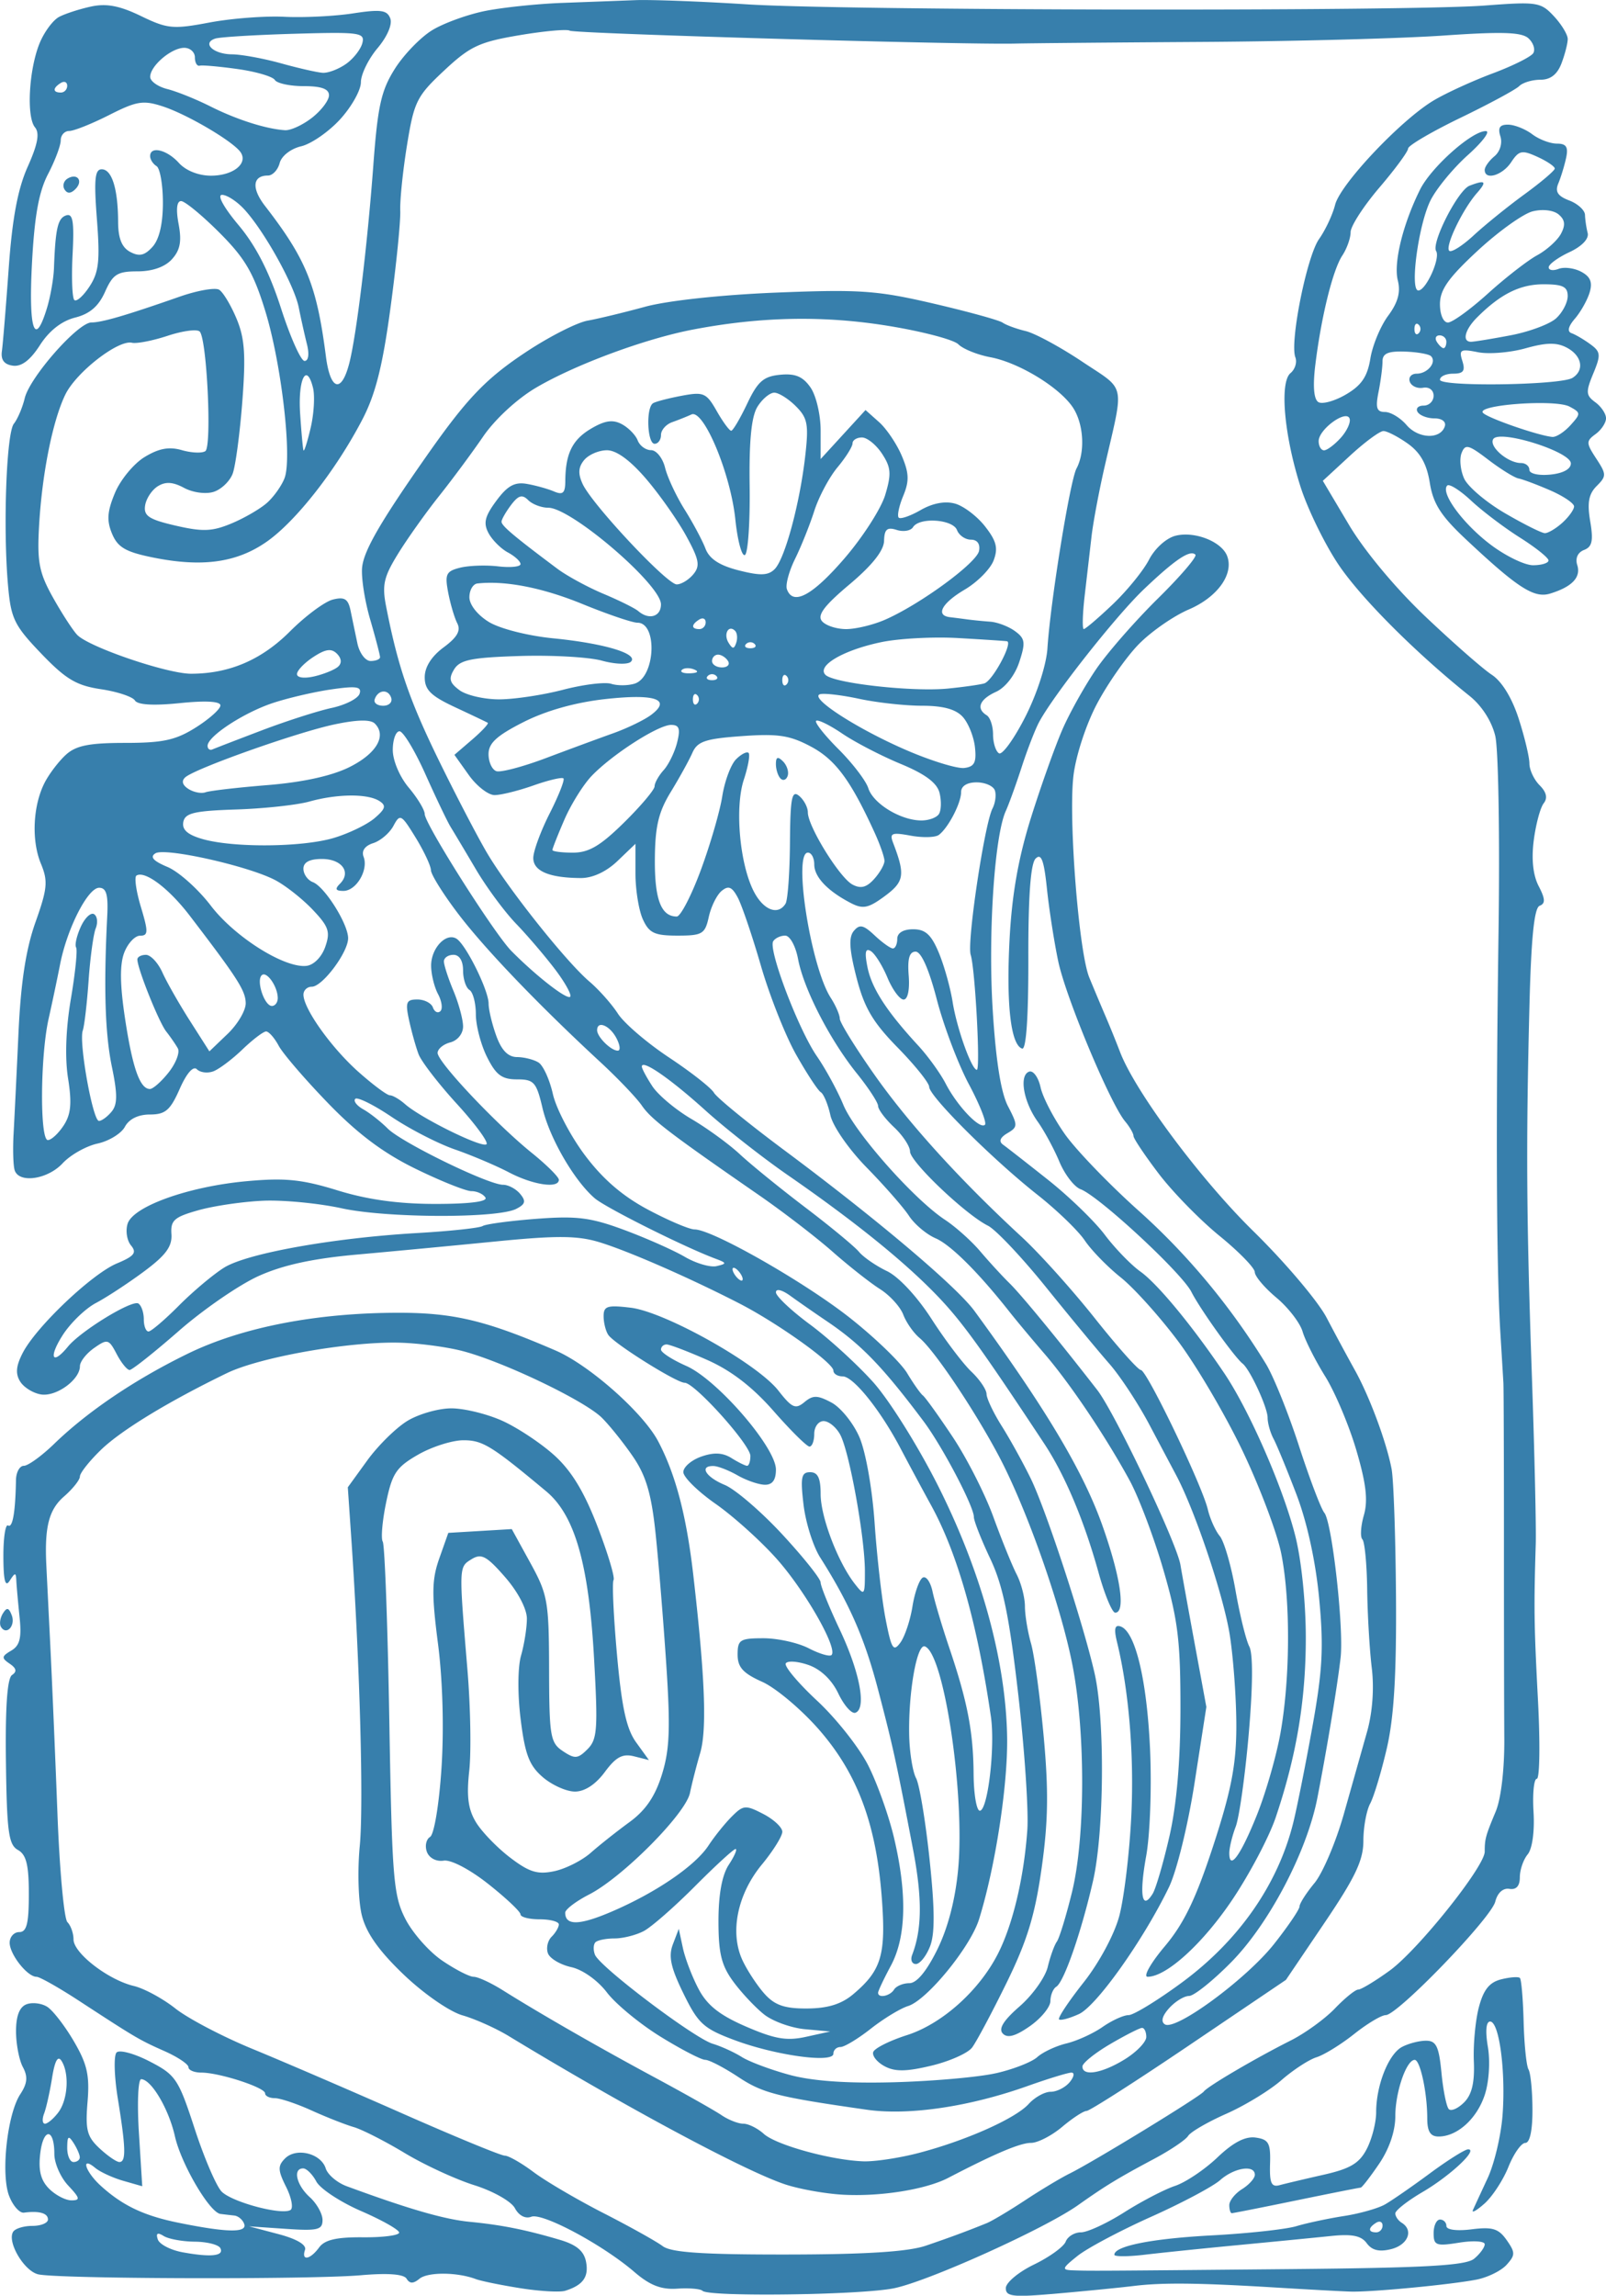 <svg xmlns="http://www.w3.org/2000/svg" viewBox="0 0 251.51 359.41"><path fill="#377fac" d="M81.51 358.24c-3.025-.478-6.175-1.122-7-1.432-2.93-1.1-7.52-1.124-8.826-.047-.96.792-1.515.79-2.01-.011-.445-.721-2.937-.909-7.173-.54-7.99.693-47.65.576-50.544-.15-2.22-.558-4.872-5.08-3.9-6.652.314-.509 1.67-.925 3.012-.925s2.441-.45 2.441-1c0-.996-1.364-1.385-3.757-1.073-.692.09-1.74-1.094-2.328-2.631-1.317-3.442-.288-12.796 1.75-15.908 1.115-1.701 1.214-2.745.406-4.255-.589-1.101-1.07-3.62-1.07-5.599 0-2.408.54-3.804 1.635-4.225.9-.345 2.36-.17 3.247.389.885.558 2.765 2.99 4.176 5.402 2.091 3.576 2.487 5.332 2.141 9.5-.361 4.361-.085 5.429 1.877 7.257 1.265 1.178 2.665 2.143 3.112 2.143 1.067 0 1.014-2.157-.243-9.904-.571-3.522-.66-6.782-.196-7.246.463-.463 2.796.168 5.183 1.404 4.088 2.115 4.498 2.73 7.052 10.559 1.492 4.572 3.393 8.993 4.224 9.825 1.654 1.653 9.403 3.72 10.774 2.872.47-.29.163-1.916-.684-3.613-1.306-2.619-1.33-3.293-.163-4.461 1.75-1.75 5.614-.799 6.365 1.564.311.982 1.788 2.236 3.283 2.787 9.616 3.546 15.277 5.187 19.217 5.57 5.05.49 8.786 1.236 14.158 2.822 2.62.774 3.786 1.752 4.11 3.444.453 2.373-.477 3.663-3.269 4.535-.825.257-3.975.077-7-.401zm-47-6.27c-.275-.543-2.075-1-4-1.016-1.925-.017-4.12-.417-4.88-.89-.963-.6-1.24-.44-.92.53.252.764 1.998 1.672 3.88 2.018 4.442.816 6.544.588 5.92-.642zm15.474-.12c.87-1.19 2.73-1.619 6.86-1.582 3.117.028 5.666-.303 5.666-.736s-2.67-1.945-5.934-3.361c-3.264-1.415-6.43-3.5-7.035-4.63-.606-1.132-1.535-2.058-2.066-2.058-1.656 0-1.057 2.607 1.035 4.5 1.1.996 2 2.608 2 3.583 0 1.537-.764 1.72-5.75 1.38l-5.75-.392 4.591 1.214c2.876.761 4.432 1.682 4.167 2.465-.607 1.788.807 1.544 2.216-.383zM38.249 348.2c-.223-.669-.93-1.272-1.572-1.34s-1.61-.182-2.152-.25c-1.7-.216-6.158-7.817-7.134-12.163-.957-4.26-3.681-8.876-5.272-8.932-.493-.017-.657 3.718-.367 8.366l.524 8.396-2.98-.854c-1.638-.47-3.61-1.379-4.382-2.02-2.337-1.939-1.57.58.846 2.782 3.41 3.106 6.748 4.697 12.165 5.8 7.574 1.54 10.788 1.607 10.323.214zm-27.564-6.03c-1.196-1.273-2.174-3.497-2.174-4.941 0-4.106-1.734-4.15-2.212-.057-.308 2.638.084 4.184 1.391 5.492 1.002 1.001 2.574 1.82 3.495 1.82 1.422 0 1.346-.349-.5-2.314zm1.81-4.436c-.008-.412-.451-1.425-.984-2.25-.784-1.213-.973-1.07-.985.75-.008 1.238.435 2.25.985 2.25s.993-.337.984-.75zm-3.376-7c1.51-1.988 1.772-6.101.517-8.081-.572-.903-1.049-.048-1.482 2.663-.352 2.196-.913 4.708-1.248 5.58-.335.874-.273 1.588.138 1.588s1.344-.787 2.075-1.75zm100.89 27.91c-.31-.31-2.094-.46-3.964-.335-2.508.169-4.267-.519-6.714-2.625-4.939-4.25-14.38-9.304-16.13-8.633-.923.354-1.942-.177-2.563-1.338-.572-1.07-3.4-2.671-6.356-3.601-2.929-.921-7.84-3.19-10.915-5.043-3.075-1.852-6.662-3.677-7.97-4.057-1.31-.379-4.29-1.553-6.62-2.608s-4.92-1.92-5.75-1.92-1.512-.34-1.512-.756c0-.915-7.168-3.244-9.984-3.244-1.108 0-2.016-.382-2.016-.848s-1.687-1.598-3.75-2.513c-3.956-1.757-4.43-2.036-13.452-7.92-3.136-2.045-6.103-3.719-6.595-3.719-1.435 0-4.203-3.509-4.203-5.329 0-.919.675-1.67 1.5-1.67 1.166 0 1.5-1.329 1.5-5.951 0-4.574-.395-6.172-1.71-6.907-1.459-.817-1.733-2.834-1.876-13.8-.111-8.586.207-13.092.96-13.593.794-.529.684-1.05-.374-1.768-1.31-.89-1.278-1.15.244-2.047 1.348-.794 1.645-1.982 1.308-5.231-.24-2.312-.47-4.88-.51-5.704-.064-1.333-.18-1.333-1.042 0-.693 1.073-.973-.013-.984-3.81-.008-2.92.322-5.1.734-4.845.71.44 1.15-2.082 1.235-7.095.02-1.238.576-2.25 1.235-2.25.658 0 2.79-1.542 4.738-3.427 5.272-5.1 12.644-10.077 20.903-14.11 8.531-4.166 20.222-6.432 33.14-6.42 8.6.006 13.667 1.23 24.5 5.911 5.285 2.284 13.703 9.736 16.063 14.218 2.735 5.193 4.425 11.633 5.495 20.927 1.84 15.989 2.157 24.201 1.078 27.873-.57 1.94-1.29 4.751-1.598 6.246-.673 3.263-10.543 13.2-15.788 15.895-2.063 1.06-3.75 2.342-3.75 2.848 0 2.049 2.205 2.007 7.22-.139 6.96-2.977 13.132-7.184 15.224-10.377.93-1.418 2.567-3.456 3.64-4.529 1.813-1.813 2.159-1.842 4.933-.407 1.64.848 2.983 2.103 2.983 2.789 0 .686-1.442 2.996-3.204 5.133-3.872 4.698-5.068 10.718-2.993 15.07.787 1.65 2.357 4.012 3.488 5.25 1.573 1.72 3.135 2.24 6.633 2.213 3.23-.025 5.347-.687 7.198-2.25 4.407-3.722 5.128-6.155 4.46-15.046-.87-11.593-3.82-19.487-9.863-26.392-2.757-3.15-6.747-6.504-8.866-7.453-3.012-1.348-3.853-2.282-3.853-4.274 0-2.312.376-2.549 4.05-2.549 2.227 0 5.419.708 7.093 1.574 1.673.865 3.278 1.339 3.564 1.052 1.019-1.018-4.096-9.997-8.558-15.023-2.491-2.806-6.807-6.694-9.59-8.64-2.782-1.945-5.06-4.184-5.06-4.976 0-.79 1.26-1.881 2.8-2.423 1.982-.697 3.363-.63 4.736.226 1.066.666 2.169 1.21 2.451 1.21.283 0 .514-.694.514-1.542 0-1.749-8.728-11.457-10.3-11.457-1.262 0-10.922-6.044-11.934-7.467-.404-.568-.742-1.88-.75-2.913-.013-1.627.557-1.812 4.235-1.37 5.375.645 19.82 8.746 23.126 12.97 2.134 2.727 2.686 2.973 4.08 1.816 1.349-1.119 2.042-1.109 4.241.063 1.447.77 3.412 3.2 4.369 5.4.994 2.288 2.018 8.07 2.391 13.5.359 5.226 1.129 11.956 1.711 14.956.922 4.748 1.222 5.231 2.32 3.729.695-.95 1.545-3.491 1.89-5.648.345-2.157 1.063-4.19 1.595-4.52.533-.329 1.233.658 1.557 2.193.324 1.535 1.503 5.49 2.619 8.79 2.852 8.434 3.757 13.127 3.807 19.75.024 3.163.461 5.75.972 5.75 1.248 0 2.427-9.969 1.74-14.703-2.12-14.58-5.227-25.57-9.359-33.1a664.466 664.466 0 01-4.773-8.879c-3.168-6.034-7.41-11.317-9.087-11.317-.797 0-1.449-.408-1.449-.906 0-1.199-8.748-7.442-14.737-10.518-7.903-4.06-17.511-8.257-21.99-9.606-3.357-1.012-6.65-1.034-16-.11-6.475.641-16.276 1.567-21.779 2.058-6.995.624-11.659 1.636-15.5 3.364-3.022 1.36-8.644 5.225-12.494 8.592-3.85 3.366-7.323 6.121-7.718 6.123-.395.002-1.308-1.121-2.028-2.496-1.232-2.351-1.442-2.407-3.532-.943-1.222.856-2.222 2.136-2.222 2.844 0 2.107-3.667 4.784-6.065 4.429-1.227-.182-2.706-1.089-3.287-2.015-.772-1.232-.665-2.442.398-4.5 2.113-4.091 10.824-12.363 14.745-14.001 2.728-1.14 3.151-1.68 2.209-2.814-.64-.772-.88-2.302-.532-3.4.868-2.734 9.574-5.84 18.69-6.665 5.99-.543 8.622-.275 14.203 1.449 4.686 1.447 9.52 2.116 15.304 2.116 5.381 0 8.23-.364 7.836-1-.34-.55-1.324-1-2.187-1-.862 0-4.784-1.568-8.715-3.485-5.06-2.467-9.063-5.461-13.708-10.258-3.608-3.725-7.1-7.782-7.76-9.015-.66-1.233-1.55-2.242-1.976-2.242-.426 0-2.097 1.271-3.714 2.825s-3.673 3.094-4.568 3.422c-.896.328-2.046.18-2.556-.33-.569-.57-1.608.617-2.694 3.078-1.475 3.343-2.245 4.005-4.66 4.005-1.828 0-3.27.706-3.919 1.918-.564 1.056-2.493 2.24-4.285 2.631s-4.25 1.779-5.46 3.082c-2.35 2.527-6.803 3.19-7.512 1.119-.235-.688-.314-3.275-.177-5.75s.483-9.579.768-15.786c.363-7.909 1.16-13.093 2.662-17.323 1.874-5.28 1.98-6.43.845-9.171-1.51-3.644-1.246-9.119.61-12.71.716-1.383 2.214-3.341 3.33-4.351 1.574-1.425 3.647-1.836 9.262-1.836 5.932 0 7.924-.436 11.074-2.424 2.112-1.334 3.84-2.881 3.84-3.44 0-.649-2.296-.78-6.364-.363-4.113.421-6.598.275-7.023-.414-.363-.587-2.76-1.382-5.33-1.767-3.844-.577-5.496-1.563-9.35-5.582-4.213-4.394-4.73-5.454-5.19-10.608-.801-9.006-.267-23.883.91-25.372.59-.745 1.354-2.54 1.7-3.991.783-3.284 8.336-11.862 10.445-11.862 1.647 0 5.414-1.101 13.795-4.032 2.801-.979 5.596-1.47 6.211-1.09.615.38 1.84 2.42 2.722 4.53 1.283 3.071 1.464 5.667.904 12.966-.385 5.019-1.064 10.1-1.508 11.29-.444 1.19-1.787 2.475-2.984 2.855-1.227.39-3.244.12-4.622-.618-1.769-.947-2.913-1.017-4.131-.253-.927.58-1.818 1.94-1.98 3.021-.244 1.617.608 2.175 4.797 3.142 4.236.977 5.71.917 8.759-.356 2.016-.843 4.521-2.302 5.567-3.244 1.046-.941 2.267-2.666 2.713-3.833 1.223-3.196-.478-17.926-3.025-26.2-1.837-5.964-3.168-8.235-7.183-12.25-2.71-2.71-5.407-4.929-5.992-4.929-.68 0-.82 1.3-.388 3.6.506 2.7.244 4.077-1.044 5.5-1.093 1.209-3.054 1.9-5.384 1.9-3.16 0-3.861.442-5.095 3.207-1.01 2.266-2.387 3.45-4.692 4.032-2.107.533-4.053 2.057-5.5 4.309-1.513 2.355-2.886 3.398-4.238 3.218-1.362-.181-1.912-.905-1.723-2.266.153-1.1.633-6.95 1.068-13 .56-7.822 1.421-12.413 2.978-15.89 1.574-3.517 1.893-5.246 1.137-6.158-1.364-1.642-.956-9.056.723-13.166.722-1.767 2.102-3.627 3.065-4.131.964-.505 3.22-1.234 5.016-1.619 2.395-.514 4.467-.118 7.785 1.488 4.154 2.011 5.028 2.094 10.736 1.018 3.418-.644 8.69-1.048 11.714-.897 3.025.15 7.86-.087 10.746-.529 4.35-.665 5.35-.533 5.852.776.357.932-.461 2.846-1.996 4.67-1.43 1.7-2.601 4.1-2.601 5.333s-1.463 3.842-3.25 5.798c-1.788 1.956-4.535 3.858-6.106 4.227-1.63.383-3.075 1.51-3.366 2.626-.282 1.075-1.107 1.954-1.836 1.954-2.413 0-2.603 1.987-.455 4.762 6.447 8.33 8.097 12.404 9.533 23.548.688 5.331 2.42 5.857 3.652 1.107 1.129-4.358 2.839-18.41 3.772-31 .69-9.306 1.23-11.734 3.374-15.13 1.405-2.225 4.045-4.95 5.868-6.057s5.564-2.459 8.314-3.005c2.75-.546 8.15-1.11 12-1.253 3.85-.142 9.025-.337 11.5-.432s10.35.202 17.5.659c15.385.983 103.23 1.12 115.58.18 8.119-.617 8.7-.527 10.75 1.673 1.191 1.279 2.166 2.886 2.166 3.572 0 .685-.439 2.4-.975 3.81-.661 1.74-1.725 2.566-3.3 2.566-1.279 0-2.774.449-3.322.997s-4.689 2.783-9.2 4.964-8.203 4.348-8.203 4.813c0 .465-2.025 3.218-4.5 6.117s-4.5 6.035-4.5 6.968c0 .933-.586 2.584-1.303 3.668-1.49 2.255-3.303 9.6-4.224 17.115-.408 3.327-.24 5.384.476 5.826.608.377 2.552-.16 4.32-1.193 2.43-1.418 3.363-2.792 3.824-5.629.335-2.063 1.586-5.073 2.78-6.688 1.544-2.088 1.982-3.686 1.518-5.536-.69-2.752.777-8.757 3.471-14.199 1.745-3.524 8.187-9.25 10.329-9.18.72.024-.554 1.711-2.83 3.75s-4.9 5.22-5.834 7.07c-1.892 3.753-3.302 14.142-1.917 14.13 1.198-.01 3.475-5.045 2.786-6.16-.796-1.288 3.422-9.549 5.231-10.243 2.504-.96 2.771-.69 1.148 1.16-2.24 2.555-5.018 8.341-4.334 9.025.324.324 2.044-.757 3.824-2.402 1.779-1.645 5.358-4.54 7.954-6.432s4.733-3.706 4.75-4.03c.017-.324-1.2-1.15-2.706-1.836-2.432-1.108-2.891-1.015-4.122.84-1.378 2.075-4.141 2.882-4.141 1.208 0-.483.685-1.446 1.522-2.141.88-.73 1.273-2.05.933-3.122-.43-1.352-.094-1.85 1.227-1.827 1 .017 2.691.692 3.759 1.5s2.807 1.468 3.866 1.468c1.475 0 1.811.526 1.438 2.25-.269 1.237-.817 3.03-1.218 3.986-.54 1.284-.097 1.977 1.704 2.662 1.34.509 2.453 1.528 2.475 2.264.021.736.209 2.008.416 2.828.23.907-.887 2.082-2.85 3-1.776.83-3.239 1.895-3.25 2.367-.013.471.685.585 1.55.253.865-.332 2.462-.127 3.548.454 1.441.771 1.795 1.65 1.31 3.247-.367 1.204-1.401 3.042-2.299 4.085-1.059 1.23-1.243 2.033-.523 2.286.61.214 1.926.988 2.927 1.72 1.632 1.193 1.68 1.665.465 4.598-1.196 2.887-1.159 3.41.323 4.494.922.674 1.677 1.802 1.677 2.506 0 .703-.735 1.816-1.633 2.473-1.505 1.1-1.497 1.399.098 3.834 1.613 2.462 1.618 2.753.068 4.303-1.252 1.252-1.502 2.617-1.01 5.524.513 3.04.308 3.993-.966 4.482-.986.379-1.401 1.3-1.064 2.36.61 1.923-.81 3.416-4.25 4.471-2.515.771-5.091-.893-13.26-8.566-3.847-3.613-5.062-5.524-5.582-8.776-.471-2.946-1.472-4.732-3.437-6.131-1.525-1.086-3.246-1.974-3.825-1.974-.578 0-2.95 1.753-5.271 3.896l-4.22 3.896 4.091 6.885c2.421 4.075 7.305 9.935 11.964 14.354 4.33 4.108 9.011 8.212 10.402 9.122 1.576 1.03 3.163 3.617 4.212 6.864.926 2.867 1.684 6.028 1.684 7.026 0 .998.72 2.533 1.599 3.413 1.076 1.076 1.285 2 .638 2.821-.529.673-1.228 3.275-1.554 5.783-.386 2.963-.117 5.477.766 7.18 1.04 2.006 1.076 2.728.15 3.083-.85.326-1.325 5.04-1.598 15.82-.545 21.614-.467 33.228.388 57.856.41 11.825.682 23.638.603 26.25-.306 10.087-.27 12.627.35 24.5.351 6.738.268 12.25-.184 12.25s-.684 2.329-.514 5.175c.183 3.061-.191 5.783-.917 6.662-.675.817-1.227 2.426-1.227 3.575 0 1.376-.559 1.997-1.638 1.82-.994-.162-1.861.623-2.209 2-.655 2.595-15.306 17.768-17.156 17.768-.672 0-2.899 1.333-4.947 2.96-2.05 1.629-4.699 3.265-5.888 3.636-1.19.37-3.67 1.989-5.511 3.596-1.842 1.607-5.722 3.97-8.622 5.253-2.9 1.283-5.588 2.84-5.972 3.463-.384.622-2.804 2.25-5.378 3.62-5.536 2.946-7.593 4.198-11.878 7.232-5.195 3.677-23.396 11.893-28.801 13-5.208 1.068-29.022 1.385-30.007.4zm35.007-7.07c3.862-1.32 6.34-2.237 9.5-3.515.825-.334 3.525-1.943 6-3.575s5.625-3.522 7-4.2c3.619-1.782 20.41-12.043 21-12.833.618-.828 8.1-5.22 13.602-7.986 2.256-1.134 5.377-3.394 6.937-5.022s3.205-2.96 3.657-2.96c.452 0 2.667-1.336 4.923-2.97 4.415-3.199 14.881-16.29 14.881-18.615 0-1.997.138-2.499 1.72-6.284.841-2.015 1.383-6.638 1.347-11.5-.033-4.472-.059-18.48-.057-31.13 0-12.65-.037-23.675-.085-24.5s-.266-4.425-.485-8c-.606-9.89-.707-32.593-.277-62.5.214-14.85-.017-28.695-.513-30.767-.552-2.307-2.113-4.736-4.026-6.266-8.506-6.803-17.085-15.405-20.572-20.628-2.133-3.194-4.78-8.627-5.884-12.073-2.583-8.063-3.32-16.394-1.58-17.839.712-.59 1.052-1.702.758-2.47-.904-2.355 1.791-15.801 3.711-18.518.996-1.409 2.126-3.82 2.513-5.359.81-3.23 10.29-13.265 15.43-16.337 1.926-1.15 6.08-3.054 9.232-4.232s6.018-2.605 6.368-3.172c.35-.568.022-1.606-.731-2.308-1.059-.988-4.084-1.089-13.368-.446-6.6.458-23.475.904-37.5.992-14.025.088-27.3.205-29.5.26-8.238.206-69.032-1.553-69.79-2.02-.434-.266-3.998.056-7.92.718-6.256 1.055-7.697 1.732-11.751 5.524-4.285 4.008-4.707 4.852-5.808 11.631-.653 4.02-1.132 8.66-1.065 10.31.067 1.65-.622 8.491-1.53 15.203-1.234 9.126-2.347 13.54-4.412 17.5-4.146 7.955-10.446 15.984-15.034 19.164-4.71 3.265-10.118 3.991-17.88 2.403-4.168-.853-5.404-1.582-6.285-3.709-.854-2.061-.751-3.475.465-6.385.859-2.056 2.946-4.58 4.637-5.608 2.237-1.36 3.83-1.654 5.84-1.078 1.52.436 3.174.504 3.676.151 1.042-.734.242-17.596-.889-18.723-.41-.408-2.66-.11-5 .663s-4.862 1.265-5.605 1.095c-2.162-.496-8.74 4.62-10.437 8.116-2.002 4.13-3.664 12.481-4.119 20.707-.304 5.49.03 7.2 2.15 11 1.38 2.475 3.095 5.126 3.81 5.892 1.78 1.905 14.09 6.11 17.868 6.103 5.983-.011 11.011-2.165 15.475-6.628 2.422-2.422 5.442-4.664 6.71-4.983 1.844-.463 2.402-.109 2.787 1.769.264 1.29.743 3.585 1.063 5.097.32 1.513 1.248 2.75 2.062 2.75.815 0 1.481-.268 1.481-.596s-.702-3.01-1.56-5.962-1.416-6.62-1.24-8.154c.303-2.653 2.911-7.147 10.083-17.377 6.363-9.077 9.319-12.156 15.717-16.375 3.575-2.357 7.85-4.526 9.5-4.82 1.65-.294 5.7-1.271 9-2.173 3.533-.964 12.015-1.878 20.628-2.222 13.009-.52 15.72-.33 24.5 1.712 5.43 1.263 10.322 2.61 10.872 2.994.55.384 2.176.978 3.613 1.32 1.437.343 5.416 2.495 8.842 4.782 6.94 4.635 6.6 3.055 3.537 16.371-.885 3.85-1.816 8.8-2.068 11-.253 2.2-.734 6.363-1.07 9.25-.335 2.888-.4 5.25-.144 5.25.255 0 2.296-1.742 4.535-3.873s4.796-5.273 5.681-6.985c.919-1.776 2.707-3.388 4.165-3.754 2.981-.748 7.201.909 8.068 3.168 1.088 2.834-1.506 6.45-6.011 8.381-2.401 1.03-5.947 3.5-7.88 5.49-1.932 1.99-4.869 6.195-6.526 9.346-1.701 3.234-3.292 8.122-3.653 11.228-.79 6.794.843 27.556 2.483 31.553.665 1.62 1.791 4.303 2.503 5.961a176.19 176.19 0 012.309 5.68c2.357 6.2 12.567 19.923 20.908 28.1 4.934 4.839 10.08 10.914 11.438 13.5a439.307 439.307 0 004.421 8.205c2.302 4.124 4.963 11.276 5.766 15.5.313 1.65.624 10.65.689 20 .085 12.174-.321 18.901-1.43 23.698-.853 3.684-2.029 7.592-2.614 8.684-.585 1.093-1.063 3.714-1.063 5.824 0 3.041-1.257 5.697-6.063 12.806l-6.064 8.969-15.18 10.26c-8.35 5.643-15.569 10.26-16.043 10.26-.474 0-2.198 1.125-3.832 2.5s-3.823 2.5-4.864 2.5c-1.699 0-5.615 1.654-12.954 5.472-3.514 1.828-10.618 2.966-16.5 2.643-2.75-.15-6.818-.876-9.04-1.612-6.308-2.088-25.065-12.148-43.304-23.224-2.01-1.221-5.27-2.682-7.243-3.245-2.007-.573-6.043-3.364-9.16-6.335-3.884-3.702-5.879-6.506-6.585-9.255-.568-2.213-.717-7.018-.34-10.944.619-6.451.01-28.562-1.322-48.068l-.552-8.069 3.053-4.214c1.68-2.318 4.502-5.098 6.273-6.178 1.77-1.08 4.87-1.965 6.887-1.967 2.017-.002 5.617.879 8 1.957s6.042 3.508 8.13 5.398c2.685 2.428 4.667 5.69 6.758 11.122 1.628 4.227 2.76 8.009 2.516 8.404-.244.395-.002 5.645.538 11.667.741 8.259 1.476 11.632 2.99 13.731l2.009 2.783-2.328-.585c-1.804-.452-2.835.102-4.584 2.468-1.432 1.936-3.138 3.051-4.67 3.051-1.328 0-3.595-1.015-5.037-2.255-2.123-1.827-2.783-3.552-3.467-9.066-.49-3.946-.461-8.147.067-9.988.5-1.748.91-4.343.91-5.767 0-1.519-1.414-4.21-3.42-6.507-2.895-3.314-3.702-3.744-5.25-2.793-1.995 1.226-1.99 1.07-.638 17.331.478 5.75.604 12.861.28 15.801-.44 4.004-.174 6.025 1.058 8.053.906 1.489 3.308 3.974 5.338 5.522 2.997 2.286 4.296 2.688 6.912 2.137 1.771-.373 4.346-1.669 5.72-2.88s4.107-3.374 6.071-4.808c2.527-1.845 4.01-4.02 5.076-7.443 1.216-3.906 1.346-7.243.676-17.336-.457-6.875-1.212-16.1-1.678-20.5-.643-6.075-1.483-8.934-3.489-11.88-1.453-2.134-3.657-4.892-4.898-6.129-2.697-2.687-15.42-8.782-21.834-10.458-2.518-.658-7.018-1.249-10-1.313-7.97-.172-21.765 2.277-26.923 4.78-9.198 4.462-16.57 8.956-19.738 12.033-1.795 1.743-3.263 3.604-3.263 4.137 0 .533-1.125 1.947-2.5 3.143-2.348 2.042-3.046 4.742-2.76 10.687.053 1.1.33 6.725.618 12.5.286 5.775.793 17.697 1.126 26.494.333 8.796 1.035 16.424 1.56 16.95.526.525.956 1.742.956 2.704 0 2.14 5.437 6.336 9.44 7.287 1.618.384 4.551 1.973 6.52 3.532 1.968 1.559 7.394 4.403 12.059 6.32 4.664 1.916 15.22 6.46 23.459 10.098s15.463 6.614 16.056 6.614c.592 0 2.627 1.162 4.521 2.582 1.895 1.42 6.82 4.308 10.944 6.417 4.125 2.11 8.296 4.436 9.269 5.169 1.321.995 6.255 1.327 19.5 1.311 12.333-.014 18.949-.437 21.73-1.388zm-1.208-14.493c7.418-1.933 15.222-5.403 17.291-7.689.95-1.049 2.502-1.907 3.45-1.907.947 0 2.282-.675 2.967-1.5.684-.825.81-1.5.279-1.5-.532 0-3.624.945-6.873 2.101-9.138 3.252-18.606 4.647-25.172 3.71-13.998-2-16.29-2.583-20.126-5.12-2.236-1.48-4.57-2.691-5.186-2.691-.616 0-3.767-1.634-7.002-3.63s-7.01-5.11-8.389-6.918c-1.449-1.9-3.808-3.574-5.587-3.965-1.694-.372-3.334-1.339-3.644-2.149-.311-.81-.056-1.983.567-2.606.623-.623 1.133-1.492 1.133-1.932s-1.35-.8-3-.8-3-.347-3-.77c0-.423-2.265-2.56-5.034-4.75-2.915-2.305-5.864-3.848-7.006-3.666-1.136.18-2.245-.393-2.613-1.351-.351-.916-.131-1.979.489-2.362.637-.394 1.415-5.084 1.789-10.79.402-6.143.188-13.756-.548-19.452-1.007-7.792-.973-10.029.202-13.359l1.413-4 4.97-.296 4.97-.296 2.909 5.296c2.724 4.96 2.91 6.017 2.934 16.672.023 10.49.191 11.487 2.159 12.795 1.878 1.249 2.34 1.212 3.86-.307 1.532-1.533 1.646-3.136 1.018-14.295-.83-14.736-3.013-22.34-7.484-26.07-8.568-7.147-9.95-8-12.967-8-1.74 0-4.93 1.013-7.09 2.25-3.425 1.964-4.063 2.917-5.015 7.486-.6 2.88-.838 5.645-.53 6.146.31.5.772 13.088 1.027 27.972.424 24.755.638 27.404 2.508 31.07 1.125 2.205 3.723 5.15 5.774 6.543 2.051 1.394 4.269 2.534 4.928 2.534.66 0 2.692.936 4.518 2.08 5.925 3.716 15.134 9 23.82 13.67 4.674 2.515 9.387 5.174 10.472 5.91 1.085.738 2.624 1.34 3.421 1.34.797 0 2.24.717 3.208 1.592 1.93 1.747 10.556 4.123 15.6 4.298 1.76.06 5.626-.522 8.59-1.294zm12.131-12.491c2.708-.61 5.633-1.75 6.5-2.53.867-.781 2.926-1.746 4.576-2.144 1.65-.398 4.195-1.558 5.655-2.578s3.292-1.854 4.072-1.854c.78 0 4.536-2.296 8.346-5.103 8.933-6.58 15.052-15.362 17.449-25.042.593-2.395 1.946-9.18 3.006-15.077 1.579-8.787 1.768-12.396 1.047-20-.548-5.789-1.884-11.911-3.55-16.278-1.47-3.85-3.089-7.781-3.598-8.736-.51-.955-.926-2.44-.926-3.3 0-1.592-2.759-7.555-3.915-8.464-1.27-.998-6.68-8.567-8.017-11.218-1.504-2.98-14.493-15.013-17.363-16.084-.988-.369-2.481-2.312-3.32-4.319s-2.365-4.826-3.393-6.264c-2.238-3.132-2.944-7.275-1.333-7.825.637-.218 1.441.89 1.786 2.461.345 1.572 2.074 4.891 3.841 7.376s6.953 7.86 11.522 11.945c7.63 6.82 14.423 14.99 19.915 23.95 1.188 1.938 3.521 7.724 5.185 12.858 1.664 5.134 3.453 9.85 3.976 10.48 1.2 1.446 3.063 17.981 2.55 22.64-.453 4.113-2.129 14.232-3.642 22-1.64 8.418-7.563 19.701-13.498 25.72-2.864 2.904-5.832 5.28-6.595 5.28-.764 0-2.163.855-3.109 1.9-1.105 1.221-1.345 2.132-.672 2.549 1.692 1.045 12.765-7.108 17.095-12.586 2.193-2.774 3.987-5.419 3.987-5.877 0-.459 1.053-2.106 2.34-3.66s3.36-6.427 4.603-10.828l3.629-12.85c.852-3.023 1.131-6.793.74-10-.344-2.832-.667-8.373-.719-12.313-.051-3.94-.39-7.46-.752-7.825-.362-.364-.256-2.065.236-3.779.662-2.309.355-4.946-1.182-10.175-1.142-3.882-3.337-9.083-4.878-11.558-1.542-2.475-3.132-5.625-3.535-7-.402-1.375-2.25-3.77-4.107-5.323-1.856-1.552-3.378-3.352-3.382-4-.004-.647-2.493-3.202-5.533-5.677s-7.311-6.843-9.493-9.707-3.967-5.528-3.967-5.921c0-.393-.593-1.425-1.317-2.293-2.353-2.82-9.293-19.431-10.477-25.079-.635-3.025-1.43-8.139-1.766-11.364-.466-4.465-.89-5.585-1.776-4.693-.78.785-1.155 5.934-1.136 15.623.019 9.23-.333 14.332-.974 14.118-1.78-.593-2.504-6.945-1.96-17.185.37-6.992 1.382-12.707 3.36-19 1.555-4.95 3.77-11.159 4.922-13.798s3.546-6.908 5.32-9.488 6.11-7.53 9.633-11c3.523-3.472 6.161-6.556 5.863-6.855-.825-.825-3.183.76-8.09 5.435-4.38 4.175-14.216 16.656-16.421 20.837-.618 1.172-1.835 4.322-2.703 7-.868 2.678-1.986 5.77-2.485 6.87-1.765 3.898-2.776 19.163-2.052 31 .489 8.003 1.287 13.065 2.396 15.2 1.563 3.007 1.557 3.262-.087 4.231-1.156.681-1.385 1.292-.676 1.8.59.422 3.764 2.902 7.052 5.51s7.281 6.475 8.874 8.592c1.593 2.117 4.101 4.708 5.575 5.758 2.703 1.925 8.167 8.544 13.132 15.908 3.955 5.867 9.27 18.05 11.15 25.564.954 3.813 1.635 10.519 1.625 16-.018 9.734-1.468 18.349-4.71 27.978-1.027 3.048-4.073 8.83-6.77 12.85-4.632 6.905-10.345 12.108-13.294 12.108-.73 0 .473-2.138 2.673-4.75 3.016-3.582 4.883-7.448 7.59-15.72 2.795-8.54 3.599-12.638 3.63-18.5.022-4.142-.43-10.623-1.006-14.403-.925-6.071-5.414-19.492-8.404-25.127l-4.243-8c-1.75-3.3-4.566-7.575-6.257-9.5-1.692-1.925-6.158-7.321-9.924-11.991-3.767-4.67-7.846-8.988-9.066-9.596-3.52-1.755-12.2-10.018-12.2-11.614 0-.798-1.126-2.508-2.5-3.8-1.376-1.292-2.5-2.786-2.5-3.321 0-.535-1.489-2.819-3.307-5.076-4.234-5.253-8.35-13.254-9.229-17.939-.382-2.037-1.278-3.664-2.017-3.664-.731 0-1.576.399-1.877.886-.804 1.301 3.956 13.821 6.846 18.006 1.37 1.984 3.234 5.408 4.143 7.608 1.785 4.321 11.024 14.764 15.919 17.993 1.662 1.096 4.146 3.32 5.52 4.94s3.446 3.875 4.6 5.008c1.82 1.784 7.618 8.839 13.73 16.706 2.725 3.508 12.429 23.9 13.016 27.353.28 1.65 1.309 7.333 2.286 12.629l1.776 9.629-1.844 11.87c-1.033 6.655-2.801 13.849-4.024 16.372-4.002 8.257-11.337 18.587-14.089 19.84-1.49.68-2.89 1.052-3.112.83-.223-.223 1.503-2.82 3.835-5.77 2.438-3.084 4.815-7.498 5.59-10.383.743-2.76 1.588-9.743 1.88-15.518.48-9.52-.346-19.692-2.222-27.38-.51-2.09-.36-2.767.543-2.466 2.302.768 4.115 8.264 4.62 19.103.279 5.968.01 13.472-.603 16.854-1.105 6.093-.665 8.615 1.025 5.88.493-.797 1.67-4.834 2.617-8.97 1.133-4.948 1.724-11.798 1.728-20.021.006-10.625-.396-13.885-2.682-21.733-1.48-5.079-3.861-11.378-5.293-14-3.793-6.943-9.335-15.177-13.36-19.848-1.933-2.245-4.374-5.17-5.423-6.5-4.9-6.21-9.227-10.514-11.595-11.535-1.426-.614-3.3-2.196-4.164-3.515s-3.834-4.71-6.601-7.536c-2.827-2.887-5.327-6.488-5.708-8.223-.373-1.698-1.05-3.317-1.505-3.598-.456-.282-2.195-2.933-3.865-5.892s-4.148-9.214-5.506-13.9c-1.358-4.685-2.991-9.492-3.628-10.683-.902-1.686-1.462-1.915-2.525-1.032-.752.623-1.656 2.452-2.01 4.064-.59 2.682-1.006 2.931-4.904 2.931-3.594 0-4.441-.398-5.42-2.547-.639-1.4-1.16-4.635-1.16-7.187v-4.64l-2.806 2.687c-1.759 1.686-3.902 2.682-5.75 2.674-4.933-.023-7.445-1.081-7.445-3.137 0-1.054 1.155-4.196 2.567-6.982s2.383-5.252 2.156-5.478c-.226-.226-2.338.269-4.693 1.1-2.355.83-5.094 1.51-6.088 1.51s-2.815-1.417-4.05-3.15l-2.243-3.151 2.791-2.4c1.535-1.321 2.626-2.5 2.425-2.62-.2-.12-2.502-1.216-5.115-2.436-3.796-1.771-4.75-2.715-4.75-4.7 0-1.59 1.061-3.267 2.953-4.666 2.141-1.583 2.73-2.622 2.14-3.78-.446-.878-1.087-3.054-1.425-4.834-.539-2.847-.314-3.313 1.862-3.86 1.362-.341 4.05-.437 5.973-.212s3.497.064 3.497-.356-.89-1.24-1.977-1.822c-1.087-.582-2.452-1.946-3.033-3.031-.838-1.566-.585-2.61 1.222-5.055 1.743-2.357 2.868-2.98 4.783-2.646 1.378.24 3.293.773 4.255 1.185 1.382.59 1.753.253 1.764-1.609.024-4.304 1.098-6.492 4.038-8.228 2.163-1.278 3.398-1.458 4.811-.702 1.046.56 2.165 1.705 2.488 2.546.322.84 1.267 1.527 2.098 1.527.832 0 1.818 1.238 2.192 2.75.373 1.513 1.751 4.46 3.062 6.549s2.779 4.838 3.262 6.108c.612 1.61 2.189 2.644 5.206 3.411 3.38.86 4.613.819 5.625-.19 1.606-1.6 3.947-10.269 4.797-17.762.556-4.901.364-5.91-1.477-7.75-1.164-1.164-2.683-2.116-3.376-2.116s-1.875.986-2.627 2.191c-.954 1.528-1.327 5.295-1.231 12.435.075 5.634-.254 10.486-.733 10.782-.478.296-1.159-2.224-1.511-5.599-.754-7.208-4.975-17.279-6.873-16.398-.696.323-2.053.865-3.015 1.205-.963.34-1.75 1.24-1.75 2 0 .761-.45 1.384-1 1.384-1.158 0-1.374-5.651-.243-6.35.417-.258 2.435-.783 4.485-1.168 3.436-.644 3.864-.457 5.492 2.403.971 1.706 1.99 3.089 2.266 3.072s1.4-1.926 2.5-4.243c1.649-3.475 2.553-4.268 5.154-4.52 2.363-.23 3.554.264 4.75 1.972.884 1.262 1.596 4.275 1.596 6.752v4.473l3.515-3.837 3.514-3.838 2.124 1.892c1.167 1.04 2.766 3.413 3.553 5.272 1.15 2.72 1.195 3.945.227 6.282-.661 1.596-.978 3.127-.703 3.401.274.275 1.823-.26 3.44-1.189 1.882-1.08 3.823-1.441 5.386-1.004 1.344.376 3.46 1.985 4.7 3.574 1.785 2.284 2.064 3.4 1.331 5.326-.51 1.34-2.538 3.388-4.507 4.55-3.606 2.128-4.643 4.054-2.33 4.328.687.081 1.925.24 2.75.352s2.426.27 3.559.352c1.132.081 2.88.748 3.882 1.481 1.59 1.163 1.675 1.785.662 4.853-.68 2.064-2.183 3.985-3.632 4.645-2.587 1.179-3.165 2.622-1.471 3.669.55.34 1 1.69 1 3s.418 2.64.928 2.956c.51.315 2.363-2.246 4.117-5.691 1.84-3.615 3.31-8.169 3.476-10.765.46-7.224 3.535-26.237 4.55-28.131 1.416-2.648 1.11-7.165-.657-9.688-2.206-3.15-8.446-6.909-12.833-7.732-2.024-.38-4.28-1.29-5.013-2.024-.734-.733-5.733-2.041-11.11-2.906-10.06-1.62-19.87-1.426-30.458.6-7.505 1.437-18.45 5.491-24.591 9.11-2.957 1.743-6.421 4.945-8.263 7.636-1.744 2.55-4.853 6.746-6.908 9.325-2.056 2.58-4.936 6.63-6.4 9-2.262 3.66-2.546 4.913-1.88 8.31 1.839 9.385 3.614 14.571 8.218 24 2.686 5.5 6.107 12.068 7.604 14.596 3.373 5.699 12.396 17.024 16.017 20.104 1.486 1.265 3.492 3.524 4.456 5.02.965 1.496 4.565 4.581 8 6.857s6.607 4.763 7.047 5.53c.44.765 5.39 4.808 11 8.982 14.469 10.766 27.006 21.362 29.804 25.192 11.19 15.316 17.03 25.116 20.039 33.622 2.838 8.025 3.653 13.597 1.989 13.597-.478 0-1.648-2.813-2.602-6.25-2.275-8.204-5.271-15.312-8.536-20.25-10.132-15.328-13.005-19.282-16.994-23.384-5.188-5.336-12.838-11.491-23.135-18.616-3.974-2.75-9.794-7.32-12.933-10.155-5.513-4.98-9.932-8.025-9.932-6.845 0 .313.74 1.698 1.642 3.076.903 1.378 3.656 3.686 6.118 5.129 2.462 1.443 5.886 3.936 7.608 5.542 1.723 1.605 6.336 5.351 10.252 8.326 3.916 2.974 7.69 6.095 8.388 6.936.698.84 2.669 2.197 4.38 3.016 1.827.873 4.708 3.965 6.975 7.484 2.124 3.298 4.928 7.007 6.232 8.243s2.379 2.819 2.389 3.517c.01.699 1.079 2.952 2.376 5.008 1.298 2.056 3.345 5.76 4.55 8.23 2.403 4.931 8.195 22.602 9.994 30.492 1.638 7.185 1.504 24.86-.246 32.5-1.837 8.022-4.543 15.811-5.75 16.558-.5.308-.915 1.321-.925 2.252-.01.93-1.456 2.696-3.214 3.926-2.257 1.577-3.503 1.92-4.233 1.165-.722-.746.078-2.041 2.644-4.28 2.024-1.766 3.999-4.54 4.388-6.165.39-1.626 1.03-3.405 1.425-3.955.394-.55 1.456-4.018 2.362-7.706 2.08-8.471 2.143-24.654.139-35.294-1.75-9.287-7.205-24.799-11.665-33.173-3.84-7.207-10.045-16.433-12.327-18.327-.94-.78-2.093-2.426-2.56-3.657-.47-1.232-2.11-3.034-3.647-4.006-1.537-.971-4.887-3.61-7.444-5.864s-7.732-6.23-11.5-8.836c-14.033-9.706-16.864-11.87-18.339-14.013-.831-1.209-3.761-4.279-6.511-6.822-9.681-8.955-18.045-17.675-22.25-23.2-2.338-3.07-4.264-6.15-4.281-6.842s-1.1-2.999-2.405-5.123c-2.244-3.65-2.434-3.75-3.468-1.817-.602 1.124-2.027 2.34-3.168 2.702-1.303.414-1.862 1.209-1.504 2.14.79 2.059-1.151 5.338-3.16 5.338-1.23 0-1.372-.293-.542-1.122 1.808-1.809.299-3.878-2.83-3.878-1.93 0-2.892.509-2.892 1.53 0 .843.666 1.788 1.48 2.1 1.853.711 5.52 6.542 5.52 8.778 0 2.217-4.027 7.592-5.688 7.592-.722 0-1.31.562-1.307 1.25.009 2.196 4.364 8.305 8.616 12.086 2.267 2.015 4.481 3.664 4.921 3.664.44 0 1.51.624 2.38 1.388 2.508 2.205 12.1 6.924 12.75 6.272.325-.325-1.76-3.165-4.635-6.31-2.875-3.146-5.577-6.649-6.005-7.785-.428-1.136-1.096-3.528-1.485-5.315-.612-2.818-.44-3.25 1.29-3.25 1.098 0 2.197.562 2.442 1.25.246.687.77.95 1.165.585s.231-1.573-.363-2.684-1.081-3.12-1.081-4.463c0-2.729 2.343-5.212 3.97-4.207 1.48.915 5.03 8.083 5.03 10.157 0 .946.54 3.214 1.2 5.04.825 2.28 1.844 3.326 3.25 3.337 1.128.008 2.645.393 3.373.854.728.462 1.738 2.683 2.244 4.935s2.753 6.547 4.993 9.542c2.804 3.75 5.886 6.412 9.896 8.55 3.203 1.706 6.49 3.103 7.303 3.103 2.766 0 17.212 8.228 24.362 13.875 3.917 3.094 7.933 6.975 8.925 8.625.992 1.65 2.105 3.225 2.474 3.5.369.275 2.47 3.2 4.668 6.5s5.059 8.925 6.357 12.5 2.941 7.625 3.651 9 1.294 3.628 1.298 5.007c.003 1.379.433 3.998.956 5.82.523 1.823 1.412 8.345 1.976 14.494.787 8.584.714 13.384-.318 20.679-1.044 7.386-2.27 11.39-5.513 18-2.294 4.675-4.716 9.216-5.383 10.093-.667.876-3.537 2.15-6.379 2.83-3.918.938-5.685.96-7.31.09-1.18-.632-1.983-1.633-1.786-2.226.198-.592 2.572-1.783 5.275-2.646 5.528-1.765 11.379-7.018 14.31-12.85 2.306-4.587 4.025-11.878 4.547-19.287.213-3.023-.431-12.598-1.431-21.277-1.41-12.237-2.393-16.995-4.379-21.191-1.408-2.977-2.56-5.905-2.56-6.507 0-1.667-4.953-11.088-7.892-15.009-6.399-8.538-9.768-12.025-15.108-15.633-1.925-1.3-4.512-3.1-5.75-3.998-1.293-.938-2.25-1.168-2.25-.542 0 .6 2.39 2.855 5.309 5.012 2.92 2.157 7.372 6.217 9.895 9.023 2.548 2.834 7.098 10.104 10.239 16.36 6.741 13.427 10.549 27.28 10.763 39.154.135 7.535-1.841 20.4-4.396 28.604-1.353 4.346-8.155 12.662-11.11 13.582-1.21.377-3.84 1.975-5.844 3.552-2.004 1.576-4.141 2.866-4.75 2.866-.608 0-1.106.47-1.106 1.044 0 1.525-9.062.279-15.505-2.132-4.836-1.81-5.67-2.57-7.98-7.292-1.993-4.075-2.369-5.822-1.654-7.696l.924-2.424.644 3c.355 1.65 1.467 4.55 2.472 6.443 1.348 2.54 3.299 4.079 7.438 5.866 4.51 1.948 6.351 2.26 9.386 1.59l3.776-.832-3.933-.355c-2.163-.195-5.045-1.23-6.405-2.3-1.36-1.069-3.528-3.374-4.817-5.122-1.88-2.547-2.345-4.438-2.345-9.52 0-4.152.557-7.19 1.615-8.805.888-1.356 1.366-2.465 1.061-2.465-.305 0-3.169 2.627-6.365 5.837-3.196 3.211-6.794 6.361-7.995 7-1.202.64-3.264 1.163-4.584 1.163s-2.668.27-2.996.598c-.33.329-.365 1.206-.08 1.949.72 1.877 15.53 13.069 18.451 13.945 1.316.394 3.36 1.325 4.541 2.069 1.182.744 4.557 2.005 7.5 2.802 3.577.97 9 1.351 16.351 1.151 6.05-.164 13.216-.798 15.924-1.408zm20.208-2.187c1.853-1.145 3.368-2.72 3.368-3.5 0-.78-.298-1.419-.662-1.419s-2.614 1.144-5 2.542-4.338 2.974-4.338 3.5c0 1.598 3.07 1.078 6.632-1.123zm-36.132-10.918c.34-.55 1.418-1 2.396-1 1.148 0 2.693-1.858 4.367-5.25 1.68-3.403 2.832-7.838 3.276-12.604 1.09-11.702-2.232-33.877-5.226-34.875-1.252-.418-2.603 7.352-2.44 14.036.065 2.643.549 5.612 1.076 6.597.527.985 1.476 6.696 2.11 12.693.83 7.863.85 11.67.071 13.653-.594 1.512-1.59 2.75-2.212 2.75-.622 0-.885-.643-.583-1.43 1.557-4.057 1.595-8.89.128-16.57-2.619-13.718-3.131-16.057-5.478-25-2.108-8.03-4.467-13.41-9.057-20.653-1.1-1.735-2.27-5.447-2.603-8.25-.509-4.302-.347-5.097 1.036-5.097 1.2 0 1.64.918 1.64 3.417 0 3.587 2.706 10.686 5.368 14.083 1.496 1.908 1.568 1.816 1.565-2-.004-5.294-2.424-18.678-3.862-21.367-.628-1.173-1.801-2.133-2.607-2.133-.805 0-1.465.9-1.465 2s-.337 1.995-.75 1.988c-.412-.007-2.941-2.512-5.62-5.566-3.308-3.771-6.638-6.335-10.374-7.988-3.027-1.338-5.898-2.434-6.38-2.434-.481 0-.875.364-.875.808 0 .444 1.781 1.593 3.959 2.554 4.845 2.138 14.04 12.764 14.04 16.226 0 1.644-.557 2.401-1.75 2.377-.962-.02-2.874-.679-4.25-1.465-1.374-.786-3.062-1.445-3.75-1.464-2.315-.066-1.273 1.712 1.735 2.958 1.641.68 5.691 4.158 9 7.73 3.308 3.57 6.016 6.963 6.016 7.538 0 .574 1.347 3.897 2.995 7.384 3.15 6.67 4.225 12.379 2.449 13.014-.581.208-1.785-1.15-2.675-3.017-1.018-2.135-2.752-3.79-4.672-4.46-1.68-.584-3.28-.698-3.555-.252-.276.447 1.938 3.083 4.919 5.858 2.981 2.774 6.575 7.324 7.987 10.109 1.411 2.785 3.231 7.885 4.044 11.333 2.078 8.813 1.912 15.543-.492 20.03-1.1 2.052-2 3.958-2 4.235 0 .9 1.865.53 2.5-.497zm56.842-27.38c1.409-3.52 3.077-9.356 3.706-12.97 1.504-8.634 1.537-20.724.078-27.96-.645-3.196-3.361-10.396-6.036-16s-7.222-13.34-10.101-17.19c-2.88-3.85-6.929-8.35-8.996-10s-4.599-4.25-5.625-5.778-4.365-4.75-7.42-7.161c-7.03-5.55-16.947-15.431-16.947-16.888 0-.61-2.217-3.374-4.927-6.141-3.918-4.002-5.24-6.25-6.457-10.981-1.13-4.39-1.24-6.3-.423-7.284.906-1.091 1.5-.964 3.271.7 1.19 1.118 2.473 2.033 2.85 2.033.377 0 .686-.675.686-1.5 0-.931.943-1.5 2.486-1.5 1.917 0 2.837.837 4.013 3.652.84 2.009 1.818 5.496 2.175 7.75.652 4.109 2.971 10.598 3.789 10.598.58 0-.268-15.808-.965-18.006-.61-1.921 2.155-20.44 3.42-22.91.447-.871.61-2.146.363-2.834s-1.535-1.25-2.865-1.25c-1.49 0-2.416.58-2.416 1.514 0 1.743-2.031 5.642-3.5 6.72-.55.403-2.535.452-4.412.108-2.954-.541-3.322-.393-2.745 1.11 1.931 5.032 1.767 6.09-1.296 8.355-2.562 1.894-3.418 2.071-5.301 1.097-3.66-1.892-5.746-4.092-5.746-6.059 0-1.015-.447-1.845-.993-1.845-2.357 0 .45 17.874 3.566 22.715.785 1.218 1.427 2.695 1.427 3.282 0 .587 2.445 4.54 5.433 8.785 5.385 7.65 13.427 16.503 23.067 25.395 2.75 2.537 7.896 8.26 11.436 12.718s6.786 8.105 7.212 8.105c.927 0 9.586 18.028 10.49 21.837.347 1.465 1.188 3.338 1.87 4.163s1.79 4.65 2.463 8.5c.673 3.85 1.647 7.808 2.164 8.796.59 1.128.556 6.21-.091 13.67-.567 6.53-1.484 13.063-2.038 14.518-.553 1.456-1.006 3.319-1.006 4.14 0 2.844 1.791.367 4.342-6.004zm-186.21-73.29c2.015-2.453 10.026-7.353 11.02-6.74.469.291.853 1.402.853 2.47s.338 1.926.75 1.908 2.55-1.843 4.75-4.054 5.38-4.883 7.067-5.936c3.596-2.245 17.066-4.657 30.265-5.421 5.133-.297 9.737-.79 10.232-1.096.495-.306 4.285-.814 8.422-1.129 6.329-.482 8.511-.205 13.768 1.748 3.435 1.276 7.694 3.166 9.464 4.2s4.02 1.689 5 1.455c1.62-.386 1.6-.493-.218-1.172-4.837-1.805-17.167-7.975-18.88-9.447-3.22-2.768-7.074-9.419-8.178-14.115-.958-4.074-1.336-4.5-4-4.5-2.363 0-3.287-.69-4.69-3.5-.962-1.925-1.75-4.936-1.75-6.691-.002-1.755-.452-3.47-1.002-3.81-.55-.34-1-1.716-1-3.058 0-1.503-.577-2.441-1.5-2.441-.825 0-1.5.464-1.5 1.032 0 .568.675 2.647 1.5 4.622s1.5 4.477 1.5 5.561c0 1.131-.853 2.195-2 2.495-1.1.288-1.993 1.033-1.985 1.656.019 1.436 9.144 11.117 14.735 15.631 2.337 1.888 4.25 3.786 4.25 4.218 0 1.416-4.033.822-7.802-1.15-2.034-1.065-5.86-2.686-8.5-3.603-2.641-.917-7.092-3.208-9.89-5.092s-5.36-3.153-5.69-2.822c-.33.33.233 1.068 1.253 1.64 1.02.57 2.739 1.922 3.82 3.003 2.2 2.2 15.757 8.809 18.071 8.809.821 0 2.027.643 2.68 1.43.944 1.137.815 1.618-.628 2.348-2.967 1.502-20.284 1.442-27.315-.094-3.575-.781-9.079-1.316-12.23-1.188-3.153.128-7.73.793-10.174 1.477-3.839 1.075-4.418 1.586-4.268 3.766.132 1.928-.887 3.309-4.327 5.857-2.475 1.833-5.85 4.045-7.5 4.914-1.65.87-3.992 3.136-5.204 5.035-2.25 3.526-1.652 4.807.832 1.784zm105.37-11.33c-.34-.55-.843-1-1.118-1-.275 0-.222.45.118 1s.843 1 1.118 1c.275 0 .222-.45-.118-1zm-106.05-23.28c1.145-1.747 1.308-3.481.691-7.382-.51-3.23-.349-7.788.443-12.447.686-4.041 1.055-7.66.82-8.042-.237-.382.092-1.84.73-3.238.636-1.399 1.573-2.287 2.08-1.974.507.314.624 1.312.26 2.219-.363.907-.865 4.574-1.115 8.149-.25 3.575-.662 7.111-.917 7.858-.632 1.855 1.573 14.141 2.538 14.141.426 0 1.316-.652 1.978-1.45.929-1.118.94-2.725.048-7.02-1.071-5.16-1.297-12.404-.734-23.53.173-3.424-.129-4.5-1.265-4.5-1.77 0-5.018 6.374-6.117 12-.43 2.2-1.236 6.026-1.792 8.5-1.31 5.83-1.394 19-.122 19 .538 0 1.65-1.027 2.474-2.284zm141.77-6.451c-1.692-3.175-3.952-9.145-5.023-13.268-1.234-4.751-2.45-7.496-3.323-7.496-.974 0-1.29 1.092-1.082 3.75.175 2.227-.15 3.75-.8 3.75-.602 0-1.74-1.544-2.529-3.432s-1.96-3.757-2.605-4.155c-.848-.524-.992.17-.524 2.513.661 3.304 2.997 6.913 7.944 12.275 1.529 1.656 3.465 4.338 4.303 5.959 1.825 3.528 5.36 7.231 6.15 6.441.311-.31-.819-3.162-2.51-6.337zm-125.31-1.881c1.133-1.44 1.772-3.128 1.42-3.75-.35-.623-1.168-1.808-1.816-2.633-1.155-1.47-4.518-9.87-4.518-11.283 0-.394.603-.717 1.34-.717.737 0 1.896 1.238 2.576 2.75.68 1.513 2.614 4.912 4.3 7.554l3.062 4.804 2.861-2.74c1.574-1.508 2.846-3.67 2.828-4.805-.031-1.968-1.254-3.877-8.787-13.723-3.255-4.253-7-7.068-8.32-6.253-.365.226-.055 2.437.69 4.912 1.178 3.915 1.162 4.501-.122 4.501-.812 0-1.935 1.204-2.494 2.676-.703 1.848-.663 5.017.128 10.25 1.175 7.78 2.336 11.075 3.901 11.075.491 0 1.819-1.178 2.951-2.618zm70.086-5.383c-1.057-1.975-3-2.752-3-1.2 0 1.052 2.172 3.2 3.235 3.2.46 0 .354-.9-.235-2zm-53.015-6.25c-.022-1.835-1.772-4.296-2.521-3.546-.875.874.437 4.796 1.604 4.796.513 0 .926-.562.917-1.25zm43.434-4.473c-1.573-2.077-4.326-5.299-6.118-7.159s-4.618-5.684-6.28-8.5-3.438-5.793-3.949-6.618c-.51-.825-2.286-4.537-3.947-8.25s-3.493-6.75-4.072-6.75-1.053 1.316-1.053 2.923c0 1.66 1.081 4.208 2.5 5.895 1.375 1.634 2.5 3.496 2.5 4.139 0 1.525 10.89 18.72 13.578 21.44 3.853 3.899 8.693 7.666 9.2 7.16.276-.276-.785-2.202-2.358-4.28zm-35.998-3.522c.829-2.366.555-3.174-1.98-5.84-1.617-1.701-4.26-3.782-5.87-4.623-4.26-2.224-17.228-5.122-18.74-4.188-.91.563-.355 1.193 1.886 2.135 1.748.735 4.8 3.46 6.781 6.055 3.753 4.914 11.542 9.817 14.981 9.43 1.146-.13 2.385-1.38 2.942-2.97zm58.811-12.005c1.477-3.988 2.991-9.193 3.365-11.567.374-2.375 1.346-4.984 2.16-5.798.815-.814 1.697-1.264 1.962-1 .264.264-.07 2.146-.741 4.182-1.442 4.369-.65 13.234 1.567 17.52 1.511 2.922 3.792 3.795 4.964 1.898.346-.559.656-4.84.69-9.514.053-7.074.293-8.308 1.432-7.362.753.625 1.37 1.788 1.37 2.585 0 2.181 4.967 10.218 6.982 11.296 1.293.693 2.2.465 3.391-.851.894-.988 1.626-2.269 1.626-2.846s-.693-2.566-1.54-4.421c-3.747-8.201-6.132-11.426-9.96-13.47-3.32-1.773-5.158-2.053-10.82-1.648-5.74.41-6.97.826-7.762 2.617-.516 1.171-2.04 3.929-3.385 6.129-1.92 3.14-2.456 5.41-2.49 10.55-.041 6.284.98 8.95 3.43 8.95.591 0 2.282-3.262 3.76-7.25zm12.497-14.354c-.4-.401-.729-1.42-.729-2.263 0-1.126.296-1.237 1.113-.42.611.611.94 1.63.729 2.262-.211.632-.712.822-1.113.42zm-24.514 6.891c2.632-2.591 4.785-5.144 4.785-5.67 0-.528.64-1.67 1.422-2.539.782-.868 1.73-2.816 2.108-4.328.538-2.156.334-2.75-.943-2.75-2.023 0-9.262 4.65-12.454 8-1.31 1.375-3.227 4.45-4.258 6.833s-1.875 4.52-1.875 4.75 1.447.417 3.215.417c2.49 0 4.297-1.065 8-4.713zm-45.45 2.406c2.346-.701 5.22-2.093 6.386-3.091 1.721-1.473 1.86-1.981.735-2.694-1.842-1.166-6.559-1.127-10.942.09-1.956.544-7.125 1.104-11.488 1.245-6.555.212-7.99.553-8.26 1.961-.228 1.197.663 1.99 2.989 2.66 4.83 1.392 15.657 1.302 20.58-.17zm94.77-3.75c.359-.581.399-2.068.089-3.304-.393-1.565-2.243-2.942-6.098-4.54-3.044-1.261-7.16-3.397-9.148-4.746s-3.823-2.242-4.08-1.986c-.256.256 1.328 2.26 3.52 4.45s4.284 4.931 4.651 6.088c.762 2.4 4.983 4.996 8.221 5.055 1.205.022 2.485-.436 2.844-1.017zm-105.13-4.521c5.526-.449 10.05-1.443 12.805-2.815 4.242-2.11 5.878-4.916 3.977-6.817-.663-.663-2.789-.617-6.344.138-5.876 1.247-21.765 6.882-23.338 8.276-.638.566-.46 1.216.5 1.827.82.521 2.024.753 2.673.516.65-.238 5.027-.744 9.726-1.125zm54.092-8.107c2.2-.784 4.876-2.077 5.946-2.874 3.287-2.447.646-3.356-7.204-2.48-4.65.518-9.233 1.808-12.75 3.587-4.209 2.13-5.492 3.305-5.492 5.032 0 1.239.554 2.438 1.231 2.663.678.226 4.165-.695 7.75-2.046s8.32-3.098 10.52-3.882zm56.675 2.185c-.178-1.65-1.036-3.788-1.905-4.75-1.087-1.204-3.077-1.75-6.376-1.75-2.637 0-7.068-.488-9.845-1.083-2.778-.596-5.55-.917-6.16-.713-1.695.565 5.967 5.493 13.703 8.815 3.8 1.631 7.808 2.856 8.908 2.723 1.588-.192 1.933-.86 1.675-3.242zm-111.66-2.655c3.842-1.46 8.752-3.035 10.91-3.5 2.158-.465 4.128-1.468 4.378-2.228.365-1.112-.503-1.244-4.424-.677-2.683.388-6.81 1.35-9.173 2.136-4.581 1.526-10.205 5.215-10.205 6.695 0 .493.344.745.765.562.42-.183 3.908-1.528 7.75-2.988zm20.235-5.095c-.472-1.416-2.08-1.26-2.583.25-.183.55.417 1 1.333 1 .917 0 1.48-.563 1.25-1.25zm47.917-.417c-.366-.367-.666-.067-.666.667 0 .733.3 1.033.666.666a.946.946 0 000-1.333zm-21.004-.834c3.168-.825 6.565-1.244 7.55-.932.983.312 2.638.298 3.677-.032 3.232-1.026 3.61-9.535.425-9.535-.8 0-4.684-1.321-8.634-2.936-6.243-2.552-12.08-3.69-16.43-3.204-.687.077-1.25 1.046-1.25 2.154 0 1.176 1.276 2.79 3.062 3.877 1.722 1.047 6.114 2.163 10.034 2.55 8.02.79 13.444 2.419 12.2 3.663-.475.475-2.5.402-4.544-.162-2.027-.56-7.816-.889-12.864-.73-7.583.238-9.368.602-10.283 2.096-.884 1.447-.717 2.097.836 3.25 1.067.793 3.858 1.442 6.2 1.442s6.853-.676 10.02-1.5zm65.978-1c1.312-.405 4.549-6.45 3.534-6.598-.37-.055-3.824-.28-7.674-.5s-9.244.068-11.987.64c-5.955 1.241-10.166 3.706-8.75 5.122 1.325 1.325 13.684 2.7 19.237 2.14 2.475-.249 5.013-.611 5.64-.804zm-30.973-1.166c-.366-.367-.666-.067-.666.667 0 .733.3 1.033.666.666a.946.946 0 000-1.333zm-70.217-1.462c.595-.546.521-1.3-.198-2.02-.865-.865-1.78-.736-3.7.523-1.404.92-2.552 2.12-2.552 2.668 0 .577 1.157.723 2.75.348 1.513-.357 3.178-1.04 3.7-1.52zm59.217 1.462a.946.946 0 00-1.333 0c-.367.367-.067.667.667.667.733 0 1.033-.3.666-.667zm-3.479-1.016c-.722-.29-1.584-.254-1.917.078-.332.333.259.57 1.313.526 1.165-.048 1.402-.285.604-.604zm5.313-1.317c-.34-.55-1.042-1-1.56-1-.517 0-.94.45-.94 1s.701 1 1.559 1c.857 0 1.28-.45.94-1zm1.104-4.73c-1.017-1.016-1.855.514-1.021 1.864.63 1.02.865 1.02 1.204.004.231-.695.15-1.535-.183-1.868zm3.062 2.063a.946.946 0 00-1.333 0c-.367.367-.067.667.667.667.733 0 1.033-.3.666-.667zm-7.666-3.392c0-.583-.45-.781-1-.441-1.282.792-1.282 1.5 0 1.5.55 0 1-.477 1-1.06zm28.128-.425c5.517-2.426 14.327-8.885 14.685-10.767.205-1.078-.283-1.75-1.272-1.75-.882 0-1.863-.675-2.18-1.5-.654-1.705-5.9-2.055-6.887-.459-.353.572-1.505.767-2.559.433-1.503-.477-1.928-.109-1.975 1.709-.04 1.533-1.872 3.84-5.412 6.817-3.97 3.338-5.086 4.823-4.318 5.75.569.688 2.274 1.25 3.79 1.25s4.273-.667 6.127-1.483zm-35.128-2.389c0-3.08-14.051-15.127-17.644-15.127-1.076 0-2.494-.538-3.152-1.196-.929-.929-1.526-.76-2.669.75-.81 1.07-1.486 2.25-1.503 2.62-.03.628 1.929 2.28 8.734 7.37 1.504 1.125 4.759 2.895 7.234 3.935s4.927 2.256 5.45 2.705c1.67 1.435 3.55.876 3.55-1.057zm28.728-7.187c2.875-3.333 5.752-7.813 6.394-9.955.986-3.289.908-4.29-.5-6.44-.918-1.4-2.333-2.545-3.145-2.545-.813 0-1.477.415-1.477.923s-1.06 2.195-2.355 3.75-2.932 4.627-3.636 6.827-2.056 5.575-3.006 7.5c-.949 1.925-1.525 4.062-1.281 4.75.94 2.642 3.976 1.02 9.006-4.81zm-23.663 2.482c1.1-1.325.923-2.285-1.103-5.993-1.327-2.428-4.146-6.443-6.265-8.922-2.495-2.92-4.663-4.507-6.152-4.507-1.265 0-2.871.688-3.57 1.53-.922 1.111-.988 2.135-.242 3.75 1.485 3.209 13.21 15.72 14.733 15.72.71 0 1.878-.71 2.598-1.578zm133.93-2.172c-.001-.413-2.016-2.023-4.477-3.578s-5.898-4.155-7.636-5.779-3.424-2.688-3.746-2.366c-1.105 1.104 2.394 5.897 6.705 9.185 2.371 1.808 5.4 3.288 6.733 3.288 1.332 0 2.422-.338 2.42-.75zm2.173-5.905c1.005-.91 1.828-2.059 1.828-2.551 0-.493-1.687-1.628-3.75-2.522-2.062-.894-4.285-1.728-4.939-1.852-.654-.124-2.786-1.444-4.739-2.933-3.123-2.383-3.627-2.507-4.192-1.034-.354.92-.17 2.713.409 3.982.578 1.269 3.45 3.705 6.381 5.414 2.932 1.709 5.745 3.117 6.252 3.129.506.012 1.744-.723 2.75-1.633zm1.328-9.286c0-1.845-11.2-5.352-12.156-3.806-.717 1.16 2.285 3.747 4.348 3.747.72 0 1.309.478 1.309 1.063 0 .597 1.424.926 3.25.75 2.017-.194 3.25-.86 3.25-1.754zm-196.99-11.84c-1.013-4.07-2.37-1.34-2.015 4.053.19 2.881.426 5.463.525 5.738s.603-1.3 1.12-3.5c.517-2.2.684-5.03.37-6.29zm160.94 7.849c.967-1.068 1.597-2.425 1.4-3.016-.497-1.49-4.847 1.665-4.847 3.515 0 .794.38 1.443.845 1.443.464 0 1.636-.874 2.602-1.942zm16.307-1.808c.239-.724-.44-1.25-1.612-1.25-1.114 0-2.303-.45-2.643-1-.34-.55.084-1 .941-1 .858 0 1.56-.695 1.56-1.544 0-.885-.703-1.418-1.647-1.25-.906.162-1.843-.268-2.083-.956-.24-.687.248-1.25 1.087-1.25 1.7 0 3.174-1.802 2.239-2.736-.332-.332-2.177-.656-4.1-.72-2.639-.088-3.497.291-3.497 1.545 0 .914-.281 3.067-.625 4.786-.496 2.48-.288 3.125 1.01 3.125.9 0 2.418.916 3.375 2.036 1.853 2.167 5.311 2.29 5.995.214zm19.673-.17c1.654-1.828 1.647-1.97-.137-2.924-2.228-1.193-14.802-.268-13.539.996.846.846 8.678 3.554 10.843 3.75.602.054 1.877-.766 2.833-1.822zm.322-7.421c1.91-1.186 1.492-3.46-.866-4.721-1.59-.852-3.202-.829-6.49.092-2.405.673-5.756.948-7.447.61-2.732-.547-3.003-.394-2.443 1.372.49 1.546.172 1.988-1.436 1.988-1.137 0-2.068.428-2.068.952 0 1.127 18.894.86 20.75-.293zm-198.19-5.27c-.36-1.44-.938-4.027-1.282-5.75-.705-3.525-5.4-11.975-8.548-15.383-1.143-1.238-2.702-2.25-3.464-2.25-.816 0 .25 1.951 2.595 4.75 2.731 3.26 4.813 7.339 6.635 13 1.46 4.537 3.12 8.25 3.688 8.25.615 0 .767-1.06.376-2.617zm178.44-.384c0-.55-.476-1-1.059-1-.582 0-.78.45-.44 1s.816 1 1.058 1c.243 0 .441-.45.441-1zm10.044-1.008c2.925-.554 6.136-1.75 7.137-2.655 1-.906 1.82-2.477 1.82-3.492 0-1.467-.773-1.845-3.778-1.845-3.687 0-6.749 1.526-10.412 5.19-1.918 1.917-2.388 3.81-.947 3.81.475 0 3.256-.453 6.18-1.008zm-14.377-1.658c-.366-.367-.666-.067-.666.666 0 .734.3 1.034.666.667a.946.946 0 000-1.333zM7.347 48.255c.546-1.788 1.042-4.6 1.103-6.25.232-6.247.6-7.848 1.908-8.283 1.06-.353 1.275.948 1.01 6.094-.185 3.599-.064 6.815.268 7.147.332.332 1.4-.612 2.375-2.098 1.469-2.243 1.667-4.033 1.166-10.531-.478-6.21-.324-7.83.749-7.83 1.596 0 2.552 3.057 2.571 8.216.01 2.598.577 4.016 1.888 4.717 1.426.763 2.264.573 3.5-.793 1.055-1.166 1.626-3.592 1.626-6.909 0-2.812-.45-5.39-1-5.73-.55-.34-1-1.042-1-1.56 0-1.635 2.619-1.019 4.5 1.06 1.097 1.212 3.08 2 5.033 2 3.423 0 5.81-1.862 4.66-3.634-1.077-1.659-8.312-5.934-12.193-7.206-3.08-1.009-4.09-.847-8.42 1.347-2.705 1.37-5.518 2.493-6.25 2.493-.731 0-1.33.66-1.33 1.469s-.893 3.183-1.985 5.277c-1.446 2.774-2.13 6.582-2.52 14.03-.545 10.363.426 13.252 2.341 6.974zm2.76-18.594c-.346-.56-.141-1.32.454-1.688 1.538-.95 2.53.352 1.246 1.635-.718.718-1.277.735-1.7.052zm222.9 16.305c2.75-2.486 6.225-5.187 7.72-6.002 1.497-.814 3.175-2.329 3.73-3.365.736-1.376.635-2.195-.375-3.033-.8-.664-2.513-.864-4.061-.476-1.473.37-5.341 3.137-8.596 6.15-4.596 4.256-5.917 6.125-5.917 8.372 0 1.652.536 2.888 1.25 2.883.687-.005 3.5-2.043 6.25-4.53zm-184.12-27.55c1.45-1.14 2.635-2.715 2.635-3.5 0-.996-1.193-1.428-3.94-1.428-2.168 0-4.212-.437-4.542-.97-.33-.535-2.944-1.302-5.809-1.705s-5.546-.641-5.959-.529c-.412.112-.75-.47-.75-1.296 0-.825-.752-1.5-1.67-1.5-2.016 0-5.33 2.827-5.33 4.547 0 .68 1.208 1.54 2.683 1.91 1.475.37 4.513 1.593 6.75 2.718 4.109 2.066 8.719 3.535 11.683 3.723.888.056 2.8-.83 4.25-1.97zm-38.364-4.987c0-.582-.45-.78-1-.44-1.282.791-1.282 1.5 0 1.5.55 0 1-.477 1-1.06zm43.653-3.41c1.153-.808 2.308-2.276 2.566-3.26.433-1.656-.37-1.768-10.625-1.473-6.102.176-11.685.515-12.407.754-2.139.707-.29 2.447 2.622 2.467 1.48.011 4.941.646 7.691 1.411s5.688 1.432 6.528 1.48c.84.05 2.471-.571 3.625-1.38zm103.34 348.21c0-.858 1.984-2.52 4.41-3.694 2.426-1.175 4.662-2.79 4.969-3.59.307-.8 1.384-1.454 2.393-1.454s4.062-1.412 6.782-3.138 6.296-3.585 7.946-4.132c1.65-.547 4.633-2.548 6.63-4.447 2.492-2.372 4.371-3.348 6-3.118 2.04.289 2.353.86 2.253 4.11-.093 3.022.207 3.688 1.5 3.338.89-.241 3.992-.975 6.896-1.632 4.175-.945 5.587-1.79 6.75-4.038.809-1.564 1.47-4.148 1.47-5.744 0-4.209 1.93-9.09 4.04-10.22 1.006-.538 2.701-.979 3.768-.979 1.596 0 2.023.886 2.42 5.022.266 2.762.784 5.323 1.152 5.69.367.368 1.445-.107 2.393-1.056 1.22-1.22 1.667-3.106 1.525-6.44-.11-2.594.244-6.399.787-8.456.726-2.749 1.652-3.907 3.498-4.37 1.38-.346 2.698-.442 2.928-.213.229.23.492 3.32.584 6.87.092 3.55.437 6.903.765 7.453s.606 3.363.618 6.25c.014 3.28-.406 5.25-1.119 5.25-.628 0-1.817 1.688-2.643 3.75-.826 2.063-2.515 4.65-3.755 5.75-1.239 1.1-2.05 1.55-1.804 1 .247-.55 1.287-2.8 2.31-5s2.066-6.574 2.316-9.72c.541-6.828-.498-14.78-1.932-14.78-.643 0-.775 1.488-.354 3.98.384 2.272.174 5.487-.489 7.496-1.236 3.748-4.314 6.524-7.23 6.524-1.291 0-1.778-.786-1.778-2.875 0-3.99-1.105-9.125-1.964-9.125-1.302 0-3.036 5.036-3.036 8.815 0 2.335-.944 5.11-2.536 7.453-1.394 2.053-2.695 3.732-2.89 3.732-.194 0-4.727.9-10.074 2s-9.895 2-10.11 2c-.214 0-.39-.567-.39-1.26 0-.692.9-1.82 2-2.508 1.1-.687 2-1.695 2-2.24 0-1.622-3.216-1.128-5.435.834-1.135 1.004-6.008 3.592-10.828 5.75-4.82 2.158-9.995 4.908-11.5 6.111-2.454 1.961-2.53 2.195-.737 2.261 2.735.1 3.383.097 34.096-.192 21.202-.2 27.456-.554 28.75-1.628.91-.755 1.654-1.773 1.654-2.262 0-.49-1.8-.602-4-.25-3.614.578-4 .434-4-1.488 0-1.17.45-2.128 1-2.128s1 .456 1 1.012c0 .596 1.627.807 3.954.515 3.257-.41 4.222-.113 5.48 1.682 1.369 1.954 1.367 2.354-.014 3.88-.847.936-2.976 1.98-4.73 2.318-4.12.796-16.463 1.97-19.69 1.871-1.375-.041-6.775-.335-12-.652-11.87-.72-17.527-.778-22-.225-1.925.238-7.213.762-11.75 1.164-7.118.631-8.25.518-8.25-.827zm17-5.228c0-1.369 5.863-2.532 15.29-3.034 5.615-.3 11.56-.947 13.21-1.44 1.65-.493 5.007-1.208 7.461-1.59 2.454-.38 5.348-1.2 6.432-1.82s4.25-2.811 7.038-4.871c2.788-2.06 5.476-3.748 5.973-3.75 1.632-.008-2.811 4.15-7.153 6.694-2.339 1.37-4.252 2.872-4.252 3.337 0 .466.45 1.124 1 1.464 1.906 1.178.988 3.465-1.655 4.129-1.861.467-3.004.19-3.819-.924-.863-1.18-2.306-1.472-5.594-1.131-2.437.252-8.932.888-14.431 1.412-5.5.524-12.138 1.208-14.75 1.518-2.613.311-4.75.314-4.75.006zm42-4.569c0-.582-.45-.78-1-.44-1.282.791-1.282 1.5 0 1.5.55 0 1-.477 1-1.06zM.156 254.712c-.277-.447-.146-1.392.291-2.1.621-1.004.925-.946 1.39.266.63 1.64-.823 3.224-1.682 1.834z"/></svg>